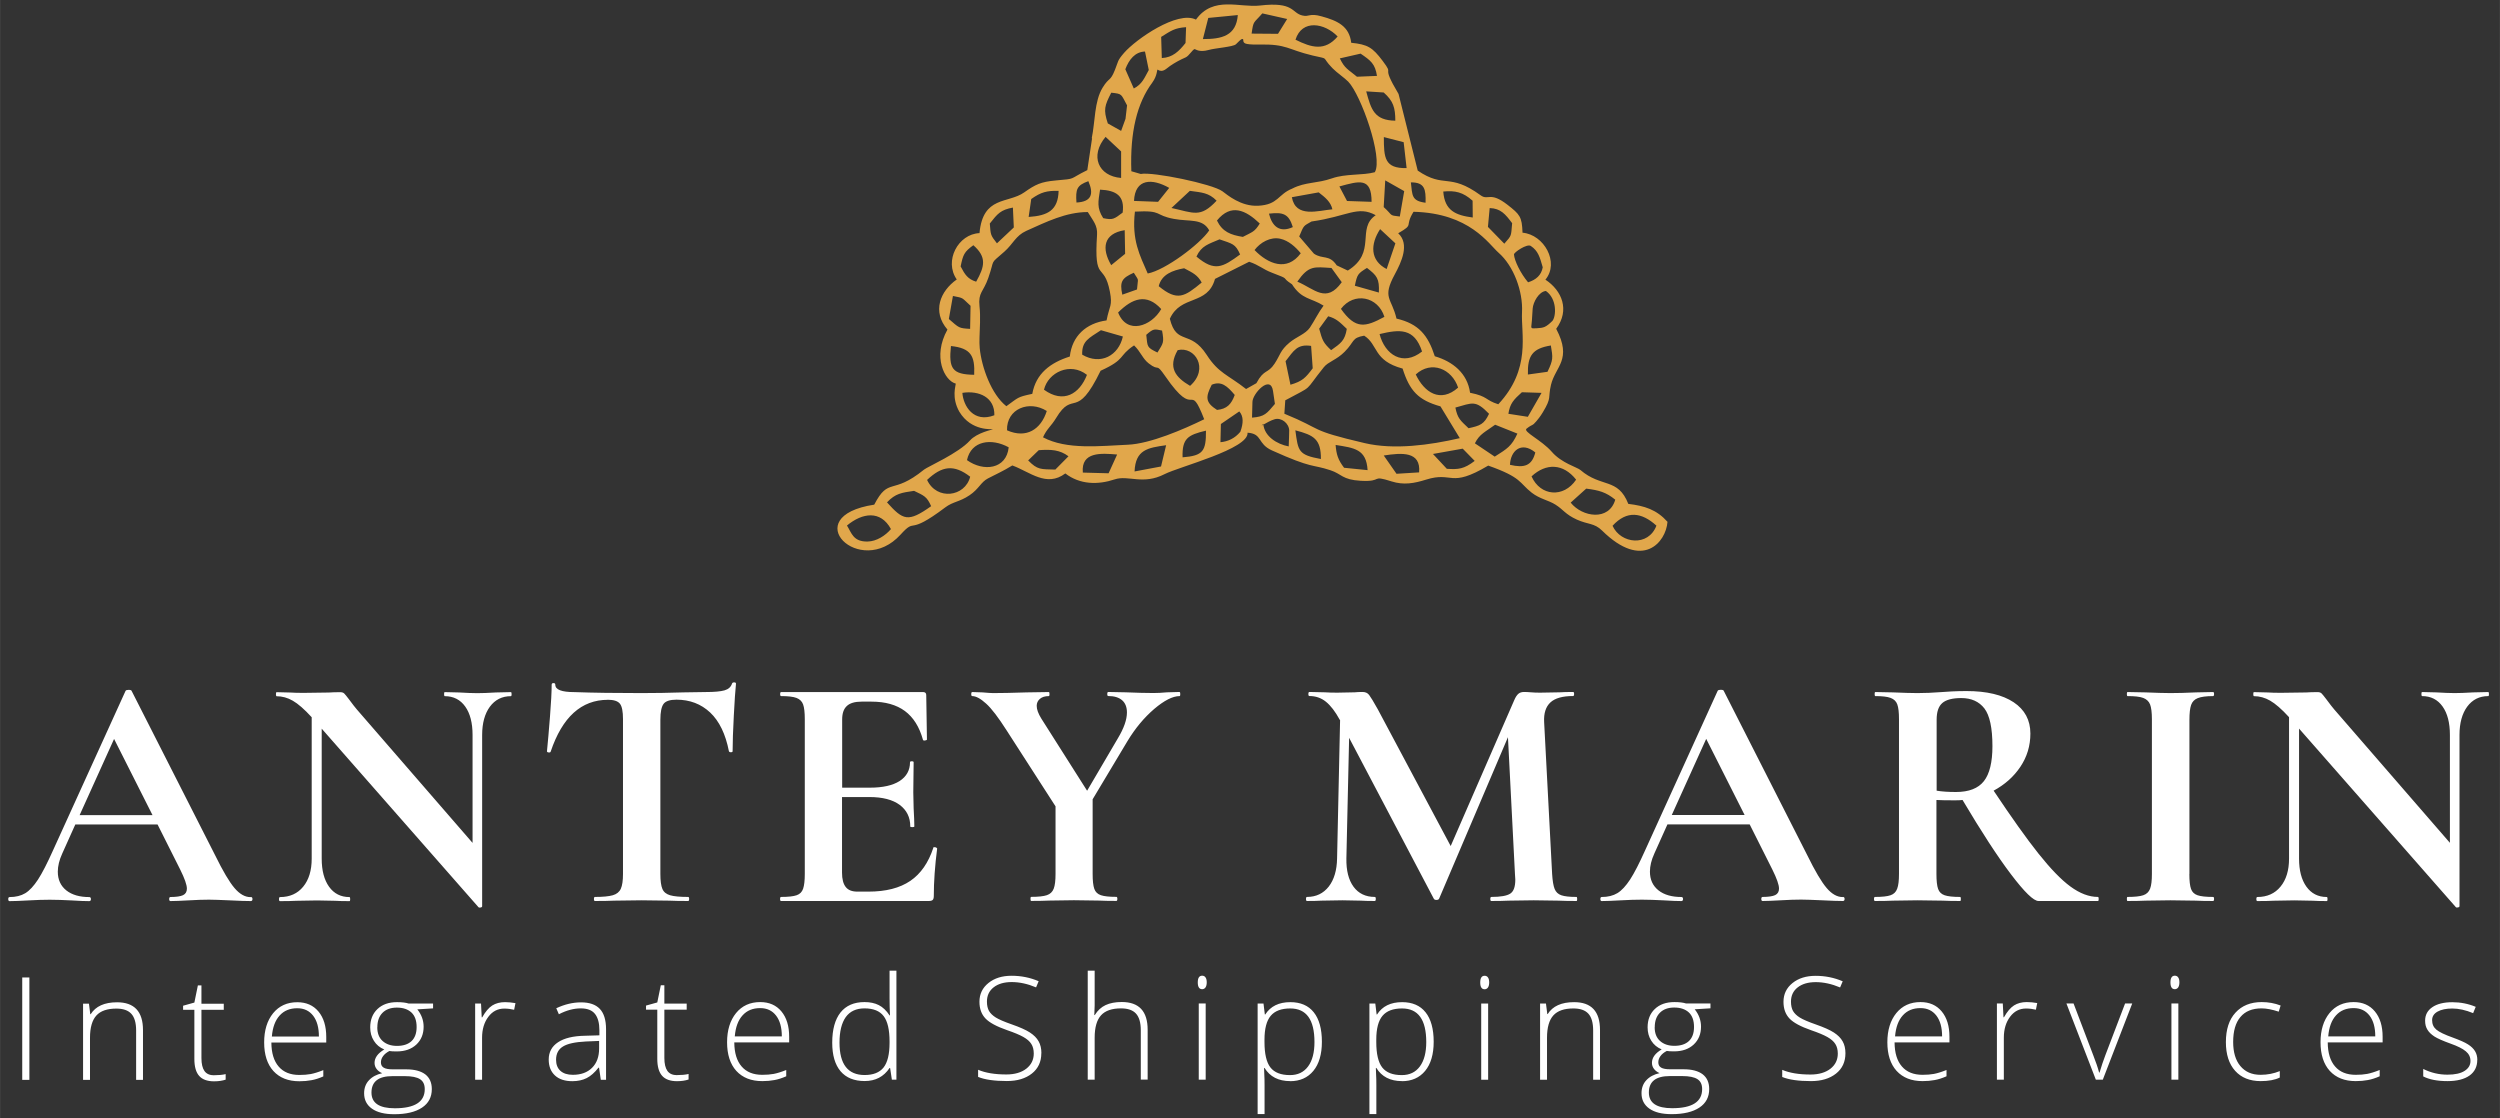 <?xml version="1.0" encoding="UTF-8"?>
<!DOCTYPE svg PUBLIC "-//W3C//DTD SVG 1.1//EN" "http://www.w3.org/Graphics/SVG/1.1/DTD/svg11.dtd">
<!-- Creator: CorelDRAW 2017 -->
<svg xmlns="http://www.w3.org/2000/svg" xml:space="preserve" width="357.124mm" height="159.766mm" version="1.1" style="shape-rendering:geometricPrecision; text-rendering:geometricPrecision; image-rendering:optimizeQuality; fill-rule:evenodd; clip-rule:evenodd"
viewBox="0 0 35712 15977"
 xmlns:xlink="http://www.w3.org/1999/xlink">
 <rect x="0" y="0" width="35712" height="15977" fill="#333333" stroke="none"/>
 <defs>
  <style type="text/css">
   <![CDATA[
    .fil0 {fill:#E1A74B}
    .fil1 {fill:white;fill-rule:nonzero}
   ]]>
  </style>
 </defs>
 <g id="Слой_x0020_1">
  <path id="узел.cdr" class="fil0" d="M23035 7511c204,-223 415,-194 627,-2 -116,305 -510,260 -627,2zm-10936 -4c220,-182 479,-222 628,51 -78,92 -204,175 -332,178 -208,5 -230,-123 -296,-228l0 0zm571 -330c120,-128 210,-139 387,-165 144,69 184,82 244,219 -331,235 -400,202 -631,-55zm573 -321c211,-199 380,-228 616,-46 -74,290 -478,342 -616,46zm2592 -95l-367 -10c-28,-302 266,-277 490,-258l-122 268 -1 0zm749 -97l-377 71c13,-311 187,-338 451,-375l-73 304 -1 0zm-1510 44c-208,-6 -253,6 -387,-131l151 -146c177,-13 300,-6 425,87l-189 191 0 -1zm-1261 -135c60,-280 351,-318 596,-183 -33,315 -361,352 -596,183zm3080 -40c-9,-270 76,-320 334,-381 2,292 -40,358 -334,381zm810 -656c63,70 59,171 15,291 -79,95 -177,139 -284,149 2,-86 4,-174 6,-260 87,-60 176,-120 263,-180l0 0zm-1983 -580c371,-168 248,-209 480,-363 94,90 122,190 209,257 160,126 94,-23 237,184 448,650 331,40 556,614 -294,144 -773,351 -1092,364 -392,17 -871,76 -1211,-106 56,-124 114,-155 187,-275 249,-415 283,51 636,-676l-2 1zm-1335 850c-9,-308 316,-435 568,-276 -83,263 -292,399 -568,276zm2924 -651c137,-57 221,17 329,146 -49,134 -112,200 -253,214 -167,-107 -167,-181 -76,-359l0 -1zm-3562 116c238,-37 464,64 457,320 -297,114 -443,-132 -457,-320zm1166 -45c59,-248 376,-400 614,-212 -106,272 -335,414 -614,212zm1910 -565c246,-60 454,265 177,510 -210,-123 -319,-262 -177,-510zm-2907 352c-313,-5 -366,-86 -332,-411 286,30 344,141 332,411zm2684 -632c30,172 21,174 -66,314 -154,-75 -141,-78 -160,-253 107,-95 118,-82 225,-61l1 0zm-1141 345c-8,-196 97,-237 268,-350l313 90c-61,273 -318,414 -580,260l0 0zm-1846 -839c161,32 119,20 251,140l-6 330c-165,-10 -154,-12 -304,-141l58 -328 1 -1zm2359 236c199,-200 406,-281 616,-49 -141,247 -490,372 -616,49zm60 -254c-42,-193 -1,-239 164,-314 81,133 59,57 46,239l-209 74 0 0zm520 -122c42,-169 198,-226 363,-256 123,65 191,94 251,204 -244,201 -346,273 -614,52zm-2830 -280c35,-172 51,-210 182,-305 193,170 164,301 40,521 -119,-37 -160,-100 -221,-217l0 1zm4198 -235c83,-111 229,-193 367,-163 119,26 221,118 294,208 -198,268 -470,151 -660,-46l-1 0zm-829 92c71,-157 176,-179 330,-246 182,64 226,61 294,216 -251,184 -363,250 -624,30l0 0zm-1218 122c-139,-236 -113,-451 193,-499l6 338 -199 162 0 -1zm-1497 2016c-214,-168 -354,-555 -381,-830 -4,-46 -5,-97 -3,-151 3,-135 17,-291 0,-447 -21,-200 55,-202 125,-403 103,-295 9,-182 231,-378 126,-112 160,-227 312,-296 286,-128 568,-269 879,-269 79,130 141,191 132,326 -46,705 98,373 183,809 41,210 -6,199 -47,413 -292,40 -493,222 -525,516 -279,88 -484,244 -536,533 -218,46 -195,51 -371,177l1 0zm-237 -2610c111,-141 154,-195 330,-228l13 284 -241 227c-94,-120 -89,-119 -102,-283l0 0zm3857 -1c-74,122 -105,120 -242,192 -175,-28 -293,-73 -370,-234 202,-248 411,-149 612,43zm-723 100c-136,199 -628,567 -878,615 -114,-263 -230,-476 -183,-884 406,-22 269,51 558,104 223,42 408,-12 504,165l-1 0zm1195 -48c-190,87 -297,-13 -341,-192 198,-23 282,-1 341,192zm-2709 -128c-94,-147 -71,-236 -45,-407 234,11 354,89 323,328 -125,94 -141,108 -279,79l0 -1zm1237 -390c172,24 271,26 383,141 -234,250 -325,173 -645,104l263 -245 -1 0zm-1619 167c-14,-192 6,-246 170,-305 80,184 46,294 -170,305zm-646 -50c141,-100 224,-120 391,-117 -7,279 -156,355 -428,373l37 -256 0 0zm1468 27c15,-323 261,-324 503,-186l-159 199 -344 -13 0 -1zm-184 -328c-326,-26 -451,-315 -222,-587l222 208 0 380 0 -1zm-415 -566l-68 454c-279,137 -143,120 -453,148 -210,19 -288,57 -448,170 -230,163 -591,47 -639,582 -306,13 -510,398 -325,662 -237,167 -356,457 -133,716 -218,391 -41,731 119,772 1,26 -65,199 51,402 174,287 474,242 480,252 0,0 -229,47 -328,158 -164,183 -605,375 -656,416 -459,374 -502,98 -712,501 -1112,169 -202,1064 376,428 236,-260 77,35 639,-389 112,-84 204,-77 346,-173 135,-90 161,-188 264,-241 133,-69 205,-98 348,-185 253,93 488,316 757,114 209,162 469,164 705,85 195,-65 403,84 713,-75 209,-107 1208,-361 1185,-592 216,15 137,158 348,253 589,266 566,194 835,283 165,54 167,136 433,151 330,19 132,-90 442,9 172,55 323,28 494,-26 387,-121 332,129 886,-200 483,170 441,246 620,386 118,92 238,107 341,172 113,71 140,138 304,213 164,74 249,47 361,157 579,571 913,169 935,-125 -155,-173 -325,-228 -560,-256 -148,-378 -386,-227 -684,-484 -45,-39 -268,-98 -407,-258 -149,-172 -419,-289 -362,-333 91,-71 78,-32 140,-106 23,-28 51,-60 90,-124 135,-222 72,-202 119,-397 64,-264 306,-358 74,-799 197,-268 84,-545 -154,-702 204,-247 -20,-644 -327,-671 -8,-230 -38,-260 -215,-399 -253,-196 -273,-55 -383,-135 -454,-330 -515,-91 -899,-353l-274 -1095c-274,-459 -44,-231 -229,-475 -143,-189 -210,-232 -447,-256 -28,-237 -194,-315 -425,-378 -175,-49 -173,12 -274,-12 -156,-37 -113,-200 -607,-142 -285,34 -666,-143 -912,201 -263,-133 -856,279 -1027,475 -101,117 -80,119 -130,242 -71,177 -79,97 -176,254 -121,197 -106,489 -156,724l3 1zm2446 4079l-25 25c78,-43 129,-74 187,-91 97,-29 207,60 208,162 1,58 -5,134 -7,226 -171,-32 -349,-146 -363,-321l0 0zm139 -469l27 184c-118,139 -146,182 -327,196l6 -226c3,-119 259,-395 294,-154l1 0zm-238 -112l-147 83c-263,-206 -393,-225 -562,-487 -238,-368 -430,-128 -527,-516 157,-349 538,-184 645,-570l488 -245c146,49 191,105 324,156 287,109 110,50 288,166 140,220 272,192 451,305 -77,103 -130,217 -196,315 -63,91 -192,130 -291,213 -136,115 -130,176 -213,301 -99,150 -148,70 -260,279l-1 1zm585 -1451c164,-236 242,-210 488,-195l147 203c-222,310 -388,96 -635,-8zm561 -235c-106,-157 -200,-79 -324,-165 -1,0 -196,-229 -210,-245 70,-168 59,-146 176,-214 516,-73 657,-232 917,-90 -282,191 22,530 -399,791l-160 -75 1 -1zm-60 -798c-201,17 -524,129 -579,-173l383 -69c95,73 173,137 196,242zm-571 -297c-210,83 -199,231 -489,246 -248,13 -443,-157 -510,-206 -146,-107 -1000,-282 -1168,-248l-134 -39c-20,-560 81,-973 299,-1266 77,-105 64,-195 78,-185 73,50 125,-19 176,-53 67,-46 141,-87 222,-122 49,-21 100,-115 130,-119 9,-1 62,52 202,12 90,-26 344,-43 386,-80 32,-29 69,-74 91,-76 37,-3 -17,56 69,71 51,9 115,9 170,8 404,-8 404,71 767,157 256,60 110,3 282,180 65,67 174,139 227,194 180,186 501,1088 379,1293 -174,48 -413,18 -613,88 -214,75 -376,49 -565,145l0 0zm-2383 -999l-64 176 -190 -107c-65,-197 -47,-251 49,-439 163,17 136,18 226,181l-22 190 0 0zm6358 5486l222 -200c182,23 282,50 415,158 -89,308 -470,251 -637,42l0 1zm-559 -375c208,-193 453,-186 637,47 -178,265 -511,237 -637,-47zm-308 -165c6,-195 158,-343 362,-177 -48,188 -153,226 -362,177zm-1804 -133c258,-40 533,-63 506,241l-323 20 -182 -261 -1 0zm703 -22l426 -76 171 175c-153,117 -233,124 -398,113l-197 -211 -1 0zm-1390 -129c265,43 439,57 457,360l-336 -34c-86,-114 -110,-188 -121,-326zm-210 201c-323,-59 -325,-110 -365,-410 264,69 367,126 365,410zm2199 -223c67,-136 149,-163 290,-267l318 127c-82,180 -146,216 -324,329l-283 -190zm203 -423c-71,150 -126,170 -293,206 -119,-114 -156,-138 -188,-295 247,-68 286,-111 480,88l0 0zm-2912 -192c425,-230 253,-102 553,-475 63,-78 180,-102 295,-218 149,-150 97,-199 280,-231 204,129 126,356 549,470 101,319 224,451 541,540l276 454c-431,100 -940,169 -1358,71 -821,-192 -577,-187 -1148,-420l13 -192 1 0zm3188 193c22,-146 73,-201 193,-309l281 9 -196 342 -277 -43zm-1323 -563c223,-205 517,-80 605,188 -254,225 -484,68 -605,-188zm-1860 -189c119,-153 167,-248 365,-219l23 320c-104,138 -146,184 -318,235l-70 -335 0 -1zm3462 191c-7,-270 64,-373 328,-416 29,177 36,201 -48,376l-280 39 -1 1zm-2119 -579c287,-68 496,-90 607,249 -274,218 -532,44 -607,-249zm-468 -75c-27,169 -85,206 -224,305 -114,-107 -125,-140 -171,-307l129 -177c117,31 171,89 266,180l0 -1zm2845 -540c159,112 147,357 93,426 -96,94 -125,100 -225,106 -103,6 -76,4 -69,-109 4,-57 7,-114 11,-171 6,-92 89,-245 191,-253l0 1zm-2929 255c188,-248 531,-176 621,114 -274,148 -410,183 -621,-114zm199 -330c33,-163 43,-174 173,-255 143,110 179,153 170,352l-342 -97 0 0zm2474 -50c-107,-127 -195,-308 -201,-397 -2,-30 187,-158 240,-122 105,70 129,158 171,305 -20,114 -97,179 -208,214l-1 0zm-2020 -189c-240,-124 -233,-356 -93,-570l218 203 -125 367 0 -1zm1192 1768c-38,-279 -246,-446 -504,-522 -96,-298 -228,-464 -547,-538 -69,-298 -210,-290 -24,-633 95,-176 215,-432 48,-586 238,-137 83,-86 219,-307 804,20 1072,460 1216,586 216,189 349,554 334,846 -16,320 134,811 -339,1318 -193,-61 -142,-112 -405,-165l1 0zm280 -2639c158,5 225,88 321,216 -18,187 0,167 -112,293l-234 -240 25 -270 0 1zm-1493 -396l272 154 -63 363c-162,-19 -91,-10 -230,-135l22 -382 -1 0zm1251 531c-246,-32 -401,-99 -421,-371 170,-17 282,9 419,131l2 241 0 -1zm-1445 -224l-351 -12 -109 -208c284,-77 460,-135 460,220zm771 13c-202,-26 -188,-104 -210,-291 200,-1 215,101 210,291zm-272 -495c-314,7 -324,-148 -324,-443l283 73 42 369zm-326 -1080c138,123 165,216 166,403 -298,-5 -345,-155 -416,-419l250 16 0 0zm-3691 -332c52,-137 138,-249 281,-253l54 264c-63,114 -94,202 -214,264l-121 -275 1 0zm3596 95l-287 12c-131,-110 -171,-112 -245,-262l297 -68c143,98 208,144 234,319l1 0zm-3084 -557c139,-86 190,-128 356,-139l-8 226c-94,119 -185,208 -339,215l-9 -303 0 0zm1919 40c92,-296 417,-239 602,-46 -182,213 -371,161 -602,46zm-627 -86c27,-194 26,-142 153,-290l355 80 -131 212 -377 -3 0 0zm-197 -266c-23,296 -228,344 -499,343l77 -302 422 -41 0 -1z"/>
  <path class="fil1" d="M3582 12814c16,0 24,10 24,29 0,19 -8,29 -24,29 -64,0 -163,-3 -296,-10 -140,-6 -240,-10 -301,-10 -79,0 -177,3 -292,10 -108,6 -194,10 -258,10 -13,0 -19,-10 -19,-29 0,-19 6,-29 19,-29 82,0 143,-9 179,-26 37,-18 55,-49 55,-93 0,-55 -32,-145 -95,-272l-324 -645 -1175 0 -187 416c-42,92 -63,179 -63,258 0,115 41,203 122,268 81,64 191,95 327,95 16,0 24,10 24,29 0,19 -8,29 -24,29 -58,0 -140,-3 -248,-10 -121,-6 -226,-10 -316,-10 -86,0 -190,3 -311,10 -108,6 -195,10 -263,10 -13,0 -19,-10 -19,-29 0,-19 6,-29 19,-29 89,0 164,-19 224,-55 61,-37 121,-102 182,-195 61,-94 132,-233 215,-418l1036 -2278c6,-10 21,-14 43,-14 26,0 40,5 43,14l1194 2350c111,226 203,382 277,468 73,86 150,129 229,129l2 -2zm-2445 -1170l1041 0 -549 -1088 -492 1088zm6161 -1757c6,0 10,10 10,29 0,19 -3,29 -10,29 -127,0 -227,51 -301,151 -73,100 -110,235 -110,404l0 2445c0,10 -7,16 -22,19 -14,3 -25,2 -31,-5l-2239 -2550 0 1857c0,169 35,303 105,401 70,98 167,148 292,148 6,0 10,10 10,29 0,19 -3,29 -10,29 -89,0 -158,-2 -205,-5l-258 -5 -296 5c-55,3 -132,5 -234,5 -10,0 -14,-10 -14,-29 0,-19 5,-29 14,-29 140,0 251,-50 331,-148 81,-98 122,-232 122,-401l0 -2020c-105,-115 -195,-193 -270,-236 -74,-43 -152,-64 -231,-64 -6,0 -10,-10 -10,-29 0,-19 3,-29 10,-29l200 5c42,3 102,5 182,5l363 -5c45,-3 98,-5 163,-5 26,0 45,6 58,19 13,13 35,40 66,81 55,73 92,123 115,148l1652 1905 0 -1542c0,-172 -35,-308 -105,-406 -70,-98 -167,-148 -292,-148 -6,0 -10,-10 -10,-29 0,-19 3,-29 10,-29l205 5c102,6 188,10 258,10 64,0 153,-3 267,-10l215 -5 -1 0zm1385 110c-379,0 -651,247 -817,740 -3,10 -13,14 -29,12 -16,-2 -24,-7 -24,-17 13,-127 27,-292 43,-494 16,-202 24,-354 24,-456 0,-16 9,-24 26,-24 18,0 26,8 26,24 0,70 90,105 272,105 274,10 593,14 959,14 188,0 387,-3 597,-10l324 -5c121,0 209,-8 265,-24 56,-16 91,-48 107,-95 3,-13 14,-19 31,-19 18,0 26,6 26,19 -10,95 -20,248 -31,458 -11,210 -17,379 -17,506 0,10 -8,15 -24,15 -16,0 -26,-5 -29,-15 -48,-245 -137,-429 -267,-552 -131,-123 -292,-184 -482,-184 -92,0 -154,20 -184,60 -30,40 -46,115 -46,227l0 2202c0,98 10,171 29,215 19,45 56,74 110,90 55,16 140,24 258,24 10,0 14,10 14,29 0,19 -5,29 -14,29 -115,0 -205,-2 -272,-5l-396 -5 -387 5c-66,3 -159,5 -277,5 -10,0 -14,-10 -14,-29 0,-19 5,-29 14,-29 115,0 199,-8 255,-24 56,-16 94,-47 115,-93 21,-47 31,-117 31,-212l0 -2211c0,-108 -14,-182 -43,-219 -29,-38 -87,-58 -177,-58l1 0zm4647 2115c0,-6 6,-10 19,-10 10,0 19,2 26,7 8,5 12,9 12,12 -32,248 -48,474 -48,678 0,26 -5,44 -14,55 -10,11 -29,17 -58,17l-2110 0c-10,0 -14,-10 -14,-29 0,-19 5,-29 14,-29 102,0 176,-8 222,-24 47,-16 77,-47 93,-93 16,-47 24,-117 24,-212l0 -2211c0,-95 -8,-166 -24,-210 -16,-45 -48,-75 -95,-93 -48,-18 -121,-26 -219,-26 -10,0 -14,-10 -14,-29 0,-19 5,-29 14,-29l2025 0c32,0 48,14 48,43l10 635c0,6 -9,11 -26,14 -18,3 -28,0 -31,-10 -51,-185 -137,-321 -258,-411 -121,-89 -280,-134 -477,-134l-143 0c-95,0 -166,21 -210,63 -45,42 -66,105 -66,192l0 974 396 0c185,0 326,-32 425,-95 98,-64 148,-153 148,-268 0,-10 9,-14 26,-14 18,0 26,5 26,14l-5 430 5 229c6,108 10,194 10,258 0,6 -10,10 -29,10 -19,0 -29,-3 -29,-10 0,-131 -51,-233 -151,-308 -100,-74 -244,-112 -432,-112l-392 0 0 1080c0,92 18,161 53,205 35,45 90,66 167,66l158 0c248,0 447,-51 597,-153 150,-102 259,-260 329,-472l-1 1zm3520 -2226c6,0 10,10 10,29 0,19 -3,29 -10,29 -98,0 -219,62 -363,184 -143,123 -271,276 -382,460l-497 830 0 1065c0,98 8,171 24,215 16,45 47,74 93,90 47,16 120,24 222,24 10,0 14,10 14,29 0,19 -5,29 -14,29 -105,0 -188,-2 -248,-5l-358 -5 -353 5c-64,3 -150,5 -258,5 -6,0 -10,-10 -10,-29 0,-19 3,-29 10,-29 102,0 177,-8 224,-24 48,-16 80,-47 98,-93 18,-47 26,-117 26,-212l0 -964 -698 -1084c-118,-185 -215,-313 -294,-384 -78,-71 -144,-107 -198,-107 -10,0 -14,-10 -14,-29 0,-19 5,-29 14,-29l148 5c70,6 119,10 148,10 111,0 272,-3 482,-10l316 -5c6,0 10,10 10,29 0,19 -3,29 -10,29 -55,0 -96,13 -127,39 -30,26 -46,59 -46,100 0,51 22,111 66,182l654 1031 440 -750c86,-143 129,-266 129,-368 0,-76 -23,-135 -69,-175 -47,-40 -112,-60 -198,-60 -10,0 -14,-10 -14,-29 0,-19 5,-29 14,-29l253 5c147,6 277,10 392,10 55,0 119,-3 195,-10l177 -5 3 1zm5670 2927c6,0 10,10 10,29 0,19 -3,29 -10,29 -108,0 -194,-2 -258,-5l-353 -5 -358 5c-61,3 -143,5 -248,5 -10,0 -14,-10 -14,-29 0,-19 5,-29 14,-29 134,0 224,-16 272,-48 48,-32 71,-98 71,-200l-5 -81 -100 -1953 -983 2306c-6,13 -19,19 -39,19 -19,0 -32,-6 -38,-19l-1209 -2297 -39 1723c-3,172 31,307 102,404 71,97 173,146 304,146 10,0 14,10 14,29 0,19 -5,29 -14,29 -86,0 -153,-2 -200,-5l-263 -5 -301 5c-51,3 -119,5 -205,5 -10,0 -14,-10 -14,-29 0,-19 5,-29 14,-29 131,0 234,-50 311,-148 76,-98 116,-232 119,-401l43 -1977 -5 -5c-64,-118 -130,-203 -198,-258 -68,-55 -147,-81 -236,-81 -10,0 -14,-10 -14,-29 0,-19 5,-29 14,-29l224 5c45,3 102,5 172,5l253 -5c29,-3 65,-5 110,-5 42,0 73,14 95,43 22,29 64,97 124,205l1041 1953 907 -2082c19,-45 39,-75 60,-93 21,-18 49,-26 83,-26 29,0 62,2 98,5 37,3 78,5 127,5l282 -5c45,-3 108,-5 192,-5 10,0 14,10 14,29 0,19 -5,29 -14,29 -150,0 -258,30 -324,91 -66,61 -97,155 -90,282l114 2168c6,98 18,171 36,215 18,45 50,74 95,90 47,16 119,24 217,24l2 -1zm3806 0c16,0 24,10 24,29 0,19 -8,29 -24,29 -64,0 -163,-3 -296,-10 -140,-6 -240,-10 -301,-10 -79,0 -177,3 -292,10 -108,6 -194,10 -258,10 -13,0 -19,-10 -19,-29 0,-19 6,-29 19,-29 82,0 143,-9 179,-26 37,-18 55,-49 55,-93 0,-55 -32,-145 -95,-272l-324 -645 -1175 0 -187 416c-42,92 -63,179 -63,258 0,115 41,203 122,268 81,64 191,95 327,95 16,0 24,10 24,29 0,19 -8,29 -24,29 -58,0 -140,-3 -248,-10 -121,-6 -226,-10 -316,-10 -86,0 -190,3 -311,10 -108,6 -195,10 -263,10 -13,0 -19,-10 -19,-29 0,-19 6,-29 19,-29 89,0 164,-19 224,-55 61,-37 121,-102 182,-195 61,-94 132,-233 215,-418l1036 -2278c6,-10 21,-14 43,-14 26,0 40,5 43,14l1194 2350c111,226 203,382 277,468 73,86 150,129 229,129l2 -2zm-2445 -1170l1041 0 -549 -1088 -492 1088zm6089 1170c6,0 10,10 10,29 0,19 -3,29 -10,29l-850 0c-70,0 -200,-127 -392,-380 -192,-253 -422,-607 -693,-1063 -26,3 -63,5 -110,5 -124,0 -211,-2 -263,-5l0 1056c0,98 8,171 24,215 16,45 47,74 93,90 47,16 120,24 222,24 6,0 10,10 10,29 0,19 -3,29 -10,29 -105,0 -188,-2 -248,-5l-363 -5 -348 5c-64,3 -150,5 -258,5 -10,0 -14,-10 -14,-29 0,-19 5,-29 14,-29 102,0 176,-8 222,-24 47,-16 78,-47 95,-93 18,-47 26,-117 26,-212l0 -2211c0,-95 -8,-166 -24,-210 -16,-45 -48,-75 -95,-93 -48,-18 -121,-26 -219,-26 -6,0 -10,-10 -10,-29 0,-19 3,-29 10,-29l253 5c147,6 263,10 348,10 108,0 221,-5 339,-14 42,-3 93,-6 155,-10 63,-3 131,-5 207,-5 290,0 514,54 674,160 159,106 239,255 239,447 0,175 -48,333 -143,475 -95,142 -223,255 -382,341 255,382 468,682 640,898 172,216 324,374 458,472 134,98 264,148 392,148l0 0zm-2306 -1518c76,13 169,19 277,19 185,0 318,-52 399,-155 81,-103 122,-270 122,-499 0,-261 -39,-441 -115,-540 -76,-98 -187,-148 -329,-148 -127,0 -218,24 -272,71 -55,48 -81,127 -81,239l0 1012zm3611 1189c0,98 8,171 24,215 16,45 47,74 93,90 47,16 120,24 222,24 10,0 14,10 14,29 0,19 -5,29 -14,29 -105,0 -188,-2 -248,-5l-363 -5 -353 5c-64,3 -150,5 -258,5 -6,0 -10,-10 -10,-29 0,-19 3,-29 10,-29 102,0 177,-8 224,-24 48,-16 80,-47 98,-93 18,-47 26,-117 26,-212l0 -2211c0,-95 -9,-166 -26,-210 -18,-45 -51,-75 -98,-93 -48,-18 -123,-26 -224,-26 -6,0 -10,-10 -10,-29 0,-19 3,-29 10,-29l258 5c147,6 264,10 353,10 98,0 221,-3 368,-10l243 -5c10,0 14,10 14,29 0,19 -5,29 -14,29 -98,0 -172,10 -219,29 -48,19 -79,52 -95,98 -16,47 -24,117 -24,212l0 2202 -1 -1zm4270 -2598c6,0 10,10 10,29 0,19 -3,29 -10,29 -127,0 -227,51 -301,151 -73,100 -110,235 -110,404l0 2445c0,10 -7,16 -22,19 -14,3 -25,2 -31,-5l-2239 -2550 0 1857c0,169 35,303 105,401 70,98 167,148 292,148 6,0 10,10 10,29 0,19 -3,29 -10,29 -89,0 -158,-2 -205,-5l-258 -5 -296 5c-55,3 -132,5 -234,5 -10,0 -14,-10 -14,-29 0,-19 5,-29 14,-29 140,0 251,-50 331,-148 81,-98 122,-232 122,-401l0 -2020c-105,-115 -195,-193 -270,-236 -74,-43 -152,-64 -231,-64 -6,0 -10,-10 -10,-29 0,-19 3,-29 10,-29l200 5c42,3 102,5 182,5l363 -5c45,-3 98,-5 163,-5 26,0 45,6 58,19 13,13 35,40 66,81 55,73 92,123 115,148l1652 1905 0 -1542c0,-172 -35,-308 -105,-406 -70,-98 -167,-148 -292,-148 -6,0 -10,-10 -10,-29 0,-19 3,-29 10,-29l205 5c102,6 188,10 258,10 64,0 153,-3 267,-10l215 -5 -1 0z"/>
  <path class="fil1" d="M317 15426l0 -1463 102 0 0 1463 -102 0zm1627 0l0 -705c0,-109 -23,-189 -69,-239 -46,-50 -117,-74 -214,-74 -130,0 -225,33 -285,99 -60,66 -91,172 -91,319l0 600 -99 0 0 -1088 84 0 19 150 6 0c71,-113 196,-170 377,-170 246,0 370,132 370,397l0 711 -98 0zm1115 -66c63,0 117,-5 164,-16l0 79c-48,16 -103,24 -166,24 -96,0 -167,-26 -212,-77 -46,-51 -69,-132 -69,-242l0 -703 -161 0 0 -58 161 -45 50 -245 51 0 0 262 319 0 0 86 -319 0 0 690c0,84 15,145 44,186 29,40 75,60 138,60zm1216 86c-158,0 -281,-49 -370,-146 -88,-97 -132,-234 -132,-409 0,-173 43,-312 128,-417 85,-104 200,-157 345,-157 128,0 229,44 303,133 74,89 111,210 111,363l0 80 -784 0c1,150 36,265 105,344 68,79 166,119 294,119 62,0 116,-4 164,-13 47,-9 107,-27 179,-56l0 90c-61,27 -118,45 -170,54 -52,10 -109,15 -172,15zm-29 -1043c-105,0 -189,34 -252,104 -63,69 -100,169 -111,300l672 0c0,-127 -27,-225 -82,-297 -55,-71 -130,-107 -227,-107zm1940 -66l0 68 -225 14c60,75 90,158 90,248 0,105 -35,190 -104,255 -70,65 -163,98 -281,98 -49,0 -84,-2 -104,-6 -40,21 -70,45 -90,73 -21,28 -31,58 -31,89 0,35 13,60 40,76 26,16 70,24 132,24l190 0c118,0 208,24 271,71 62,48 94,118 94,211 0,114 -46,203 -140,265 -93,62 -225,94 -397,94 -137,0 -243,-26 -318,-79 -75,-53 -112,-126 -112,-220 0,-75 23,-137 69,-186 46,-50 109,-83 189,-101 -33,-14 -59,-34 -79,-59 -20,-26 -30,-55 -30,-88 0,-73 46,-137 139,-192 -64,-26 -113,-67 -148,-123 -36,-56 -53,-120 -53,-192 0,-109 34,-196 103,-262 69,-66 162,-99 280,-99 71,0 127,7 166,20l348 0zm-880 1271c0,149 111,224 333,224 285,0 428,-91 428,-273 0,-66 -22,-113 -67,-142 -45,-29 -117,-44 -217,-44l-178 0c-199,0 -299,78 -299,235zm83 -932c0,84 25,149 76,195 51,46 119,70 205,70 91,0 160,-23 209,-69 48,-46 72,-113 72,-200 0,-93 -25,-162 -74,-208 -50,-46 -119,-70 -209,-70 -87,0 -155,25 -204,74 -50,50 -74,119 -74,208zm1826 -360c46,0 96,5 148,14l-19 95c-45,-11 -92,-17 -141,-17 -93,0 -169,39 -228,118 -59,79 -89,178 -89,298l0 600 -99 0 0 -1088 84 0 10 197 7 0c45,-80 92,-136 143,-169 51,-32 112,-48 184,-48zm1367 1108l-25 -172 -8 0c-55,70 -111,120 -169,149 -58,29 -126,44 -204,44 -107,0 -190,-27 -249,-82 -59,-55 -89,-130 -89,-227 0,-106 44,-188 133,-247 88,-59 216,-90 384,-93l207 -6 0 -72c0,-103 -21,-181 -63,-234 -42,-53 -110,-79 -203,-79 -101,0 -205,28 -313,84l-37 -86c119,-56 237,-84 354,-84 120,0 209,31 268,93 59,62 89,159 89,290l0 723 -73 0zm-400 -70c116,0 208,-33 275,-100 67,-66 101,-158 101,-277l0 -107 -190 8c-153,8 -262,31 -327,72 -65,40 -98,103 -98,189 0,68 21,121 62,158 42,38 101,57 177,57zm1490 4c63,0 117,-5 164,-16l0 79c-48,16 -103,24 -166,24 -96,0 -167,-26 -212,-77 -46,-51 -69,-132 -69,-242l0 -703 -161 0 0 -58 161 -45 50 -245 51 0 0 262 319 0 0 86 -319 0 0 690c0,84 15,145 44,186 29,40 75,60 138,60zm1216 86c-158,0 -281,-49 -370,-146 -88,-97 -132,-234 -132,-409 0,-173 43,-312 128,-417 85,-104 200,-157 345,-157 128,0 229,44 303,133 74,89 111,210 111,363l0 80 -784 0c1,150 36,265 105,344 68,79 166,119 294,119 62,0 116,-4 164,-13 47,-9 107,-27 179,-56l0 90c-61,27 -118,45 -170,54 -52,10 -109,15 -172,15zm-29 -1043c-105,0 -189,34 -252,104 -63,69 -100,169 -111,300l672 0c0,-127 -27,-225 -82,-297 -55,-71 -130,-107 -227,-107zm1490 -86c79,0 146,14 204,43 57,29 109,78 154,147l6 0c-4,-84 -6,-167 -6,-247l0 -392 98 0 0 1557 -65 0 -25 -166 -8 0c-83,124 -201,186 -356,186 -150,0 -265,-47 -344,-140 -79,-94 -119,-229 -119,-408 0,-188 40,-332 118,-431 79,-99 193,-149 343,-149zm0 90c-119,0 -208,42 -268,125 -59,84 -89,205 -89,364 0,309 120,463 359,463 123,0 213,-36 270,-107 57,-72 86,-189 86,-354l0 -17c0,-168 -28,-290 -84,-363 -56,-74 -147,-111 -273,-111zm2526 641c0,122 -45,219 -135,290 -90,71 -209,107 -357,107 -179,0 -316,-20 -411,-59l0 -102c105,45 240,67 403,67 120,0 215,-28 286,-83 70,-55 106,-127 106,-216 0,-55 -12,-101 -35,-137 -23,-37 -61,-70 -114,-100 -53,-30 -130,-62 -232,-97 -149,-52 -252,-107 -309,-167 -57,-60 -86,-139 -86,-239 0,-109 43,-199 129,-268 86,-69 196,-103 330,-103 137,0 266,26 387,78l-37 88c-121,-51 -237,-76 -348,-76 -108,0 -194,25 -258,75 -64,50 -96,118 -96,204 0,54 10,98 29,133 20,34 52,66 97,94 45,28 121,61 230,99 114,40 200,78 257,115 57,37 99,79 125,126 27,47 40,104 40,171zm1421 377l0 -705c0,-109 -23,-189 -69,-239 -46,-50 -117,-74 -214,-74 -130,0 -225,33 -285,99 -60,66 -91,172 -91,319l0 600 -99 0 0 -1557 99 0 0 495 -5 139 7 0c41,-66 92,-113 154,-142 62,-29 139,-44 231,-44 247,0 370,132 370,397l0 711 -98 0zm927 0l-99 0 0 -1088 99 0 0 1088zm-113 -1389c0,-64 21,-96 63,-96 20,0 37,8 48,25 12,17 17,40 17,71 0,30 -6,54 -17,71 -12,17 -28,26 -48,26 -42,0 -63,-32 -63,-97zm1320 1410c-167,0 -289,-63 -366,-188l-7 0 3 84c3,49 4,103 4,162l0 413 -99 0 0 -1579 84 0 19 156 6 0c75,-117 194,-176 358,-176 146,0 258,48 335,145 77,96 116,237 116,421 0,179 -41,318 -122,416 -81,98 -192,147 -332,147zm-2 -86c111,0 197,-41 258,-124 61,-83 91,-199 91,-348 0,-320 -115,-480 -346,-480 -127,0 -220,35 -279,105 -59,70 -89,184 -89,341l0 32c0,170 28,292 85,365 57,73 150,109 279,109zm1599 86c-167,0 -289,-63 -366,-188l-7 0 3 84c3,49 4,103 4,162l0 413 -99 0 0 -1579 84 0 19 156 6 0c75,-117 194,-176 358,-176 146,0 258,48 335,145 77,96 116,237 116,421 0,179 -41,318 -122,416 -81,98 -192,147 -332,147zm-2 -86c111,0 197,-41 258,-124 61,-83 91,-199 91,-348 0,-320 -115,-480 -346,-480 -127,0 -220,35 -279,105 -59,70 -89,184 -89,341l0 32c0,170 28,292 85,365 57,73 150,109 279,109zm1233 66l-99 0 0 -1088 99 0 0 1088zm-113 -1389c0,-64 21,-96 63,-96 20,0 37,8 48,25 12,17 17,40 17,71 0,30 -6,54 -17,71 -12,17 -28,26 -48,26 -42,0 -63,-32 -63,-97zm1613 1389l0 -705c0,-109 -23,-189 -69,-239 -46,-50 -117,-74 -214,-74 -130,0 -225,33 -285,99 -60,66 -91,172 -91,319l0 600 -99 0 0 -1088 84 0 19 150 6 0c71,-113 196,-170 377,-170 247,0 370,132 370,397l0 711 -98 0zm1676 -1088l0 68 -225 14c60,75 90,158 90,248 0,105 -35,190 -104,255 -70,65 -163,98 -281,98 -49,0 -84,-2 -104,-6 -40,21 -70,45 -90,73 -21,28 -31,58 -31,89 0,35 13,60 40,76 26,16 70,24 132,24l190 0c118,0 208,24 271,71 62,48 94,118 94,211 0,114 -46,203 -140,265 -93,62 -225,94 -397,94 -137,0 -243,-26 -318,-79 -75,-53 -112,-126 -112,-220 0,-75 23,-137 69,-186 46,-50 109,-83 189,-101 -33,-14 -59,-34 -79,-59 -20,-26 -30,-55 -30,-88 0,-73 46,-137 139,-192 -63,-26 -113,-67 -148,-123 -36,-56 -53,-120 -53,-192 0,-109 34,-196 103,-262 69,-66 162,-99 280,-99 71,0 127,7 166,20l348 0zm-880 1271c0,149 111,224 333,224 285,0 428,-91 428,-273 0,-66 -22,-113 -67,-142 -45,-29 -117,-44 -217,-44l-178 0c-199,0 -299,78 -299,235zm83 -932c0,84 25,149 76,195 51,46 119,70 205,70 91,0 160,-23 209,-69 48,-46 72,-113 72,-200 0,-93 -25,-162 -74,-208 -50,-46 -119,-70 -209,-70 -87,0 -155,25 -204,74 -50,50 -74,119 -74,208zm2725 372c0,122 -45,219 -135,290 -90,71 -209,107 -357,107 -179,0 -316,-20 -411,-59l0 -102c105,45 240,67 403,67 120,0 215,-28 286,-83 70,-55 105,-127 105,-216 0,-55 -12,-101 -35,-137 -23,-37 -61,-70 -114,-100 -53,-30 -130,-62 -232,-97 -149,-52 -252,-107 -309,-167 -57,-60 -86,-139 -86,-239 0,-109 43,-199 129,-268 86,-69 196,-103 330,-103 137,0 266,26 387,78l-37 88c-121,-51 -237,-76 -348,-76 -108,0 -194,25 -258,75 -64,50 -96,118 -96,204 0,54 10,98 29,133 20,34 52,66 97,94 45,28 121,61 230,99 114,40 200,78 257,115 57,37 99,79 125,126 27,47 40,104 40,171zm1101 397c-158,0 -281,-49 -370,-146 -88,-97 -132,-234 -132,-409 0,-173 43,-312 128,-417 85,-104 200,-157 345,-157 128,0 229,44 303,133 74,89 111,210 111,363l0 80 -784 0c1,150 36,265 105,344 68,79 166,119 294,119 62,0 116,-4 164,-13 47,-9 107,-27 179,-56l0 90c-61,27 -118,45 -170,54 -52,10 -109,15 -172,15zm-29 -1043c-105,0 -189,34 -252,104 -63,69 -100,169 -111,300l672 0c0,-127 -27,-225 -82,-297 -55,-71 -130,-107 -227,-107zm1520 -86c46,0 96,5 148,14l-19 95c-45,-11 -92,-17 -141,-17 -93,0 -169,39 -228,118 -59,79 -89,178 -89,298l0 600 -99 0 0 -1088 84 0 10 197 7 0c45,-80 92,-136 143,-169 51,-32 112,-48 184,-48zm985 1108l-420 -1088 102 0 281 739c37,95 66,178 84,248l6 0c27,-91 55,-174 84,-250l281 -737 102 0 -420 1088 -100 0zm1179 0l-99 0 0 -1088 99 0 0 1088zm-113 -1389c0,-64 21,-96 63,-96 20,0 37,8 48,25 12,17 17,40 17,71 0,30 -6,54 -17,71 -12,17 -28,26 -48,26 -42,0 -63,-32 -63,-97zm1289 1410c-155,0 -277,-49 -365,-147 -88,-98 -132,-235 -132,-410 0,-180 45,-321 137,-421 91,-100 216,-151 375,-151 94,0 184,16 270,49l-27 88c-94,-31 -176,-47 -245,-47 -133,0 -234,41 -303,124 -69,82 -103,201 -103,356 0,146 34,262 103,344 69,83 165,125 288,125 99,0 190,-18 275,-53l0 92c-69,34 -160,51 -273,51zm1357 0c-158,0 -281,-49 -370,-146 -88,-97 -132,-234 -132,-409 0,-173 43,-312 128,-417 85,-104 200,-157 345,-157 128,0 229,44 303,133 74,89 111,210 111,363l0 80 -784 0c1,150 36,265 105,344 68,79 166,119 294,119 62,0 116,-4 164,-13 47,-9 107,-27 179,-56l0 90c-61,27 -118,45 -170,54 -52,10 -109,15 -172,15zm-29 -1043c-105,0 -189,34 -252,104 -63,69 -100,169 -111,300l672 0c0,-127 -27,-225 -82,-297 -55,-71 -130,-107 -227,-107zm1766 739c0,97 -37,172 -111,225 -74,52 -179,79 -315,79 -145,0 -261,-23 -346,-67l0 -107c110,55 225,82 346,82 108,0 189,-18 245,-54 56,-36 84,-83 84,-142 0,-55 -22,-101 -67,-138 -44,-37 -117,-74 -219,-110 -109,-39 -185,-73 -229,-101 -44,-29 -77,-60 -99,-96 -23,-36 -34,-79 -34,-130 0,-82 34,-146 103,-193 68,-47 164,-71 286,-71 117,0 229,22 334,66l-37 90c-107,-44 -206,-66 -297,-66 -89,0 -159,15 -211,44 -52,29 -78,70 -78,122 0,57 20,102 61,136 40,34 119,72 237,114 98,36 169,67 214,96 45,28 78,60 101,97 22,36 33,78 33,127z"/>
 </g>
</svg>
